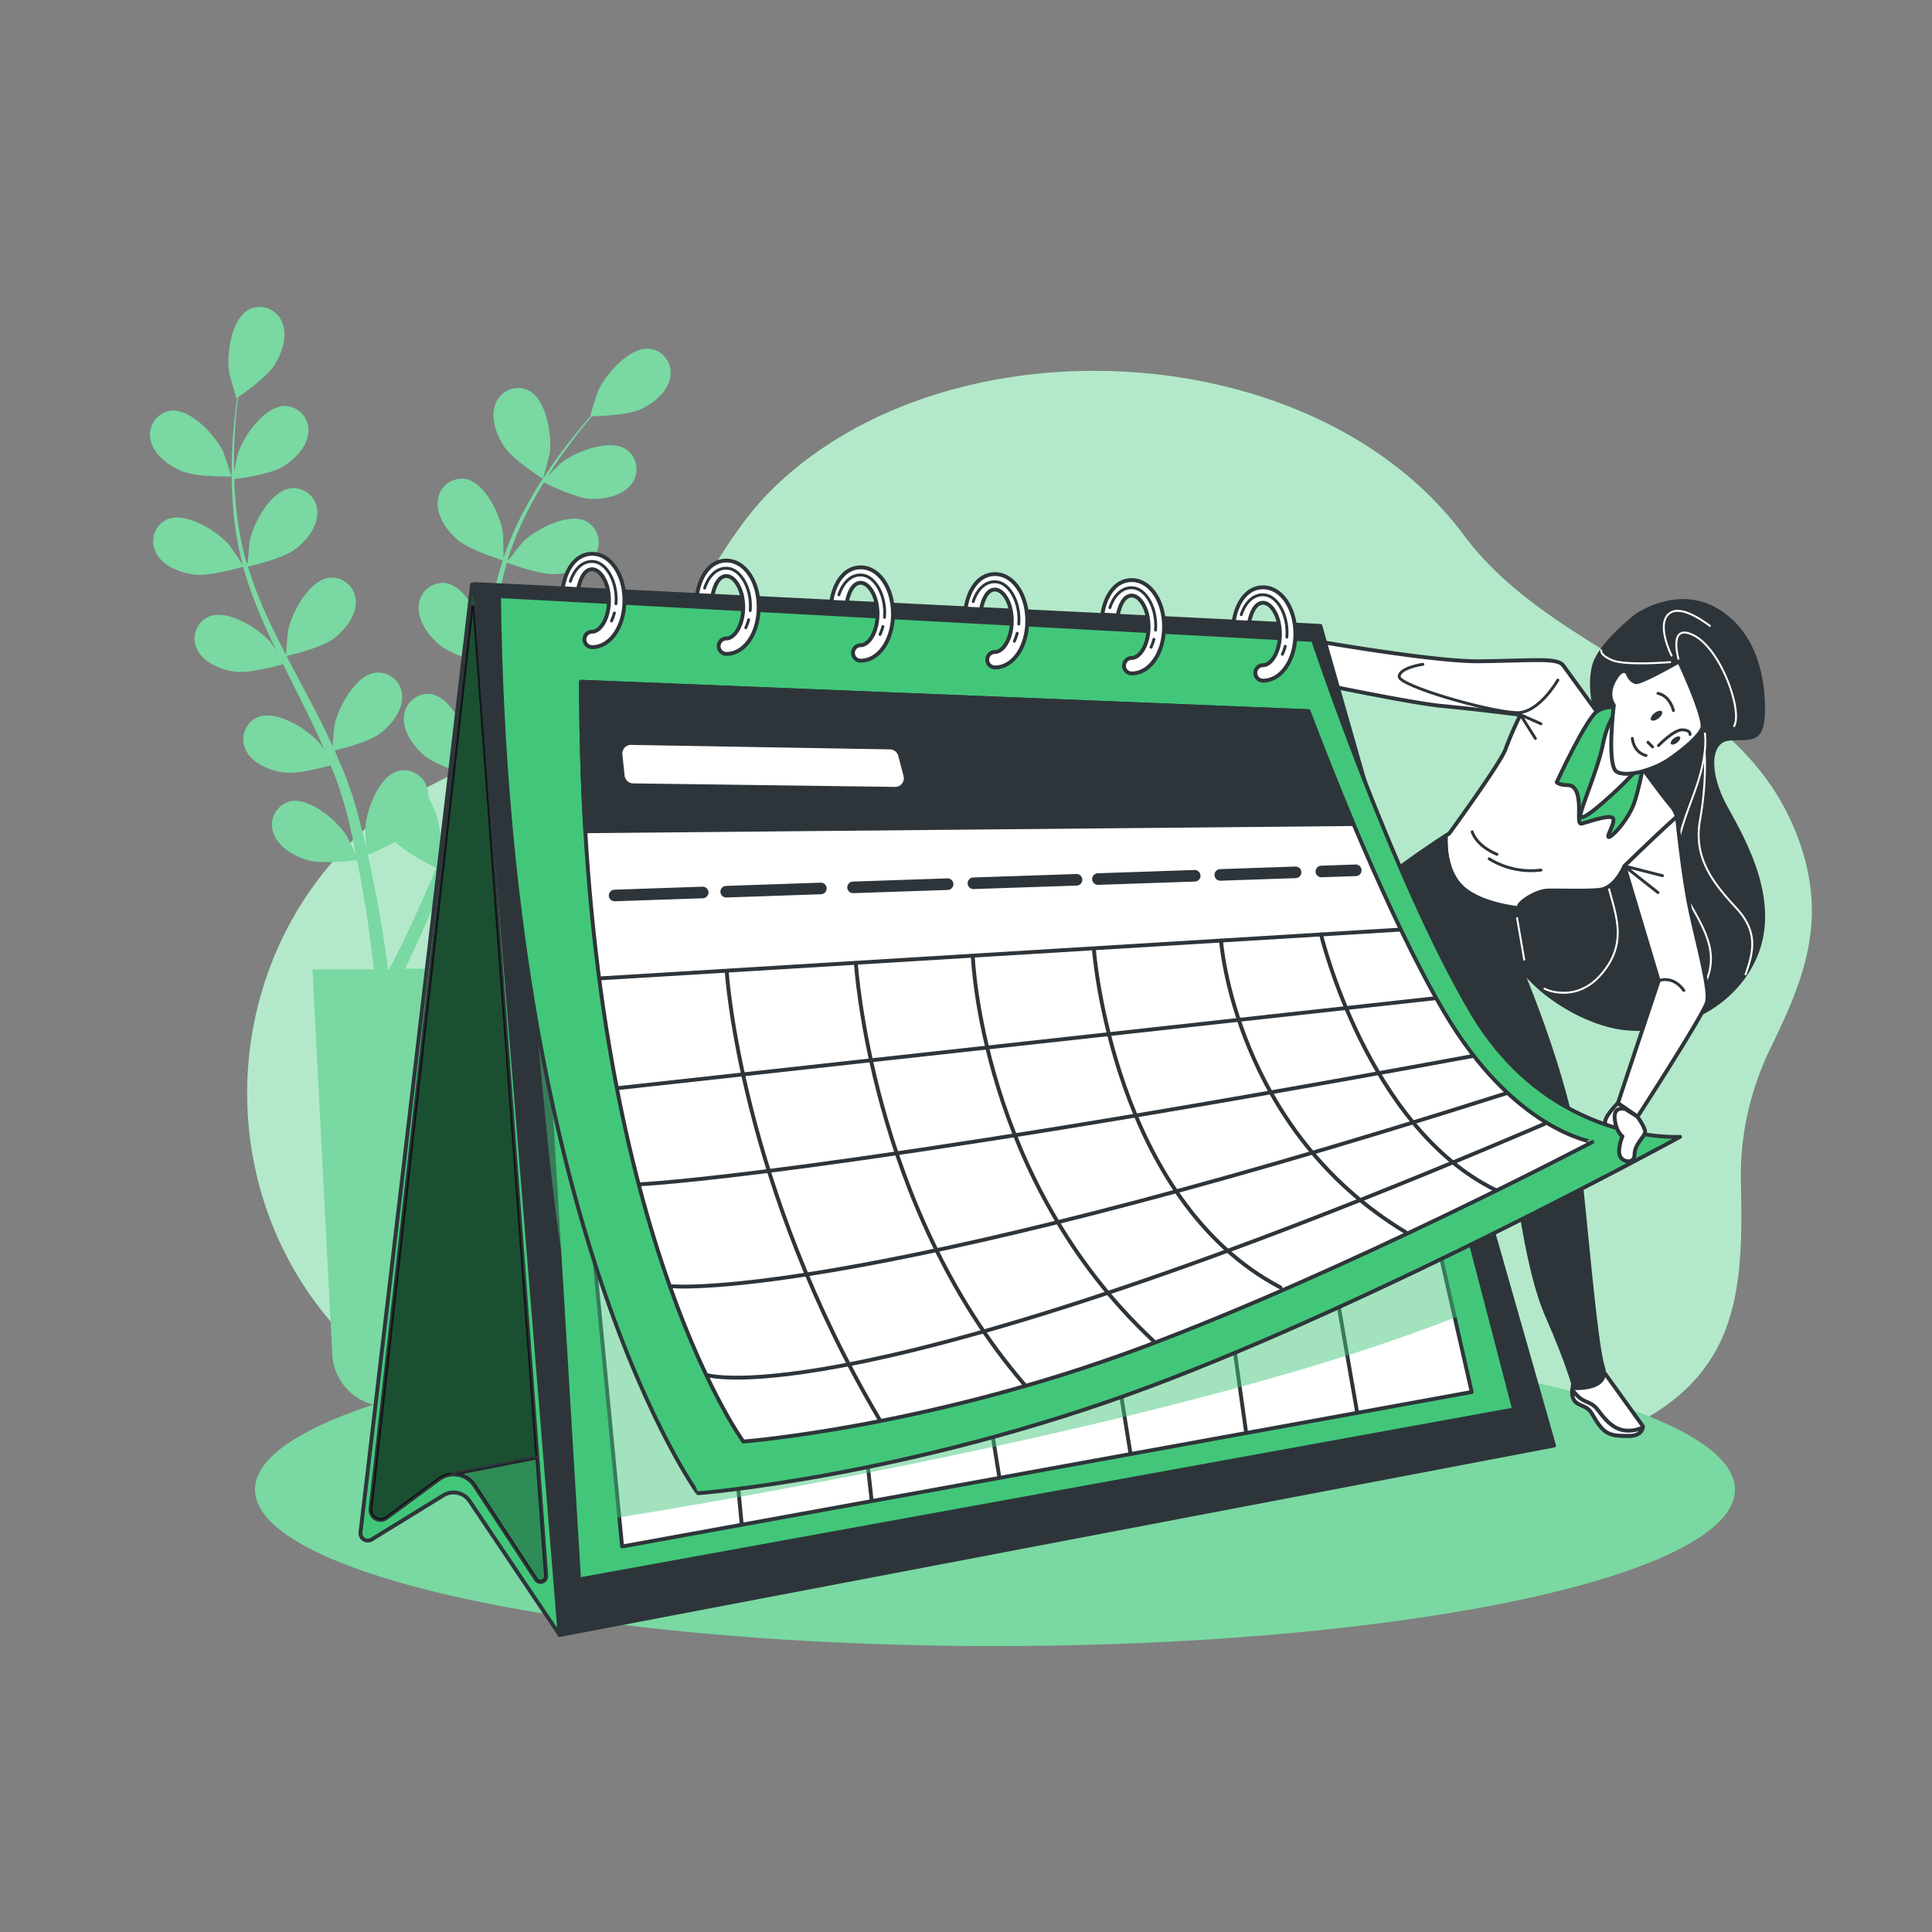 <svg xmlns="http://www.w3.org/2000/svg" viewBox="0 0 500 500"><rect x="0" y="0" width="500" height="500" fill="#808080" stroke="none"/><g id="freepik--background-simple--inject-1--inject-25"><path d="M451.94 289.78A76.88 76.88.0 01458.32 271c8-16.38 13.75-30.71 8.66-49-12.47-44.67-63.19-49.89-88.21-83.58-38.68-52.06-133.72-56.58-179.12-11.59-13.92 13.79-20.44 33.27-34.51 46.91-20.73 20.11-51.51 22.7-72.8 42.75-34.71 32.71-38.08 88.14-7.27 124.92 32.54 38.84 78.47 32.47 123.08 24.21 21.95-4.06 44.77-8.46 67.14-5.34C323 367 379.61 393.21 425.85 367.12c24.63-13.9 25.26-35.58 24.69-60.87A75.31 75.31.0 01451.94 289.78z" style="fill:#42C77A"/><path d="M451.94 289.78A76.88 76.88.0 01458.32 271c8-16.38 13.75-30.71 8.66-49-12.47-44.67-63.19-49.89-88.21-83.58-38.68-52.06-133.72-56.58-179.12-11.59-13.92 13.79-20.44 33.27-34.51 46.91-20.73 20.11-51.51 22.7-72.8 42.75-34.71 32.71-38.08 88.14-7.27 124.92 32.54 38.84 78.47 32.47 123.08 24.21 21.95-4.06 44.77-8.46 67.14-5.34C323 367 379.61 393.21 425.85 367.12c24.63-13.9 25.26-35.58 24.69-60.87A75.31 75.31.0 01451.94 289.78z" style="fill:#fff;opacity:0.6"/></g><g id="freepik--Shadow--inject-1--inject-25"><ellipse cx="257.5" cy="385.5" rx="191.5" ry="40.5" style="fill:#42C77A"/><ellipse cx="257.5" cy="385.5" rx="191.5" ry="40.5" style="fill:#fff;opacity:0.3"/></g><g id="freepik--Plants--inject-1--inject-25"><path d="M39.05 114.14a6.24 6.24.0 015-7.82c5.23-.71 11.65 6.31 13.69 10.56.17.37 2.26 6.43 2.16 6.43s-9.27.21-13-1.45C43.63 120.45 39.92 117.76 39.05 114.14zM173.37 98c-.77 3.64-4.41 6.43-7.59 7.93s-10.73 1.76-12.58 1.79c-1 1.19-2.07 2.48-3.22 3.92-2 2.56-4.22 5.47-6.42 8.79-.59.89-1.19 1.86-1.79 2.8 1.34-1.37 3.19-3.22 3.39-3.38 3.69-2.93 12.53-6.44 16.92-3.52a6.24 6.24.0 011.1 9.22c-2.37 2.88-6.88 3.68-10.4 3.54s-10.55-3.49-12.05-4.24c-1.29 2.09-2.57 4.27-3.77 6.62a80.28 80.28.0 00-5.53 13.23l.27.13c1.07-1.41 3.4-4.32 3.62-4.53 3.34-3.33 11.75-7.78 16.44-5.37a6.25 6.25.0 012.09 9c-2 3.13-6.43 4.42-9.94 4.66-4 .29-12.41-2.87-12.73-3a110.83 110.83.0 00-3 13.93c-.54 3.48-.95 7-1.33 10.59.73-1 3.79-4.83 4-5.08 3.34-3.32 11.75-7.78 16.43-5.36a6.24 6.24.0 012.1 9.05c-2 3.12-6.43 4.41-9.94 4.65-3.95.28-12-2.71-12.66-3-.17 1.62-.34 3.23-.5 4.86-.52 5.29-1 10.61-1.66 15.84-.23 1.81-.51 3.59-.79 5.37 1.14-1.48 3.26-4.13 3.47-4.34 3.34-3.32 11.75-7.78 16.44-5.36a6.24 6.24.0 012.09 9c-2 3.12-6.43 4.41-9.94 4.66s-10.33-2.12-12.24-2.82c-.49 3-1 5.89-1.72 8.74-.32 1.23-.56 2.5-.94 3.66l-1 3.49c-.8 2.36-1.53 4.55-2.33 6.73-.4 1.1-.79 2.13-1.19 3.2.93-1.68 2.45-4.3 2.61-4.53 2.8-3.79 10.43-9.46 15.43-7.78a6.23 6.23.0 013.45 8.62c-1.54 3.4-5.69 5.34-9.13 6.11-3.78.86-11.9-.79-12.89-1-1 2.61-2 5.13-2.94 7.48-3 7.43-5.85 13.51-7.88 17.74l-.33.68h14.79l-5.11 99.6A14.22 14.22.0 01100.22 364h0A14.23 14.23.0 0186 350.5l-5.11-99.6H96.77c-.08-.69-.16-1.42-.25-2.24-.53-4.6-1.39-11.18-2.77-19-.39-2.26-.84-4.65-1.34-7.1-1 .13-9.22 1.17-12.93.0-3.36-1-7.36-3.28-8.64-6.78a6.24 6.24.0 014.08-8.34c5.11-1.31 12.3 4.93 14.81 8.91.16.26 1.71 3.49 2.47 5.16-.3-1.48-.59-2.95-.93-4.49-.48-2.21-1-4.53-1.59-6.79-.32-1.16-.65-2.33-1-3.51s-.75-2.3-1.12-3.48c-.58-1.7-1.27-3.43-2-5.16-2.22.62-8.78 2.31-12.15 1.82s-7.78-2.12-9.57-5.38a6.24 6.24.0 012.77-8.87c4.85-2.07 12.9 3 16 6.57.1.11.68.93 1.35 1.91-.72-1.66-1.43-3.33-2.21-5-2.22-4.72-4.63-9.47-7-14.23-.5-1-1-2-1.48-3-1.87.53-9 2.43-12.49 1.92s-7.78-2.12-9.57-5.39A6.24 6.24.0 0154 159.6c4.85-2.06 12.9 3 16 6.58.11.12.8 1.1 1.55 2.21-1.26-2.61-2.49-5.22-3.63-7.86a112.13 112.13.0 01-5-13.86c-.65.19-8.92 2.59-12.85 2-3.48-.5-7.77-2.12-9.56-5.38a6.24 6.24.0 012.76-8.87c4.86-2.06 12.91 3 16 6.57.22.26 2.66 3.82 3.49 5.13a1.09 1.09.0 010-.17 81.2 81.2.0 01-2.4-14.27A112.61 112.61.0 0160 118.75c.1-4 .43-7.66.75-10.89.19-1.75.39-3.35.6-4.84l-.09.06c-.09.06-1.85-6.1-1.92-6.5-.78-4.65.46-14.08 5.14-16.51a6.25 6.25.0 018.6 3.53c1.36 3.47-.14 7.8-2 10.81s-8 7.38-9.5 8.43c-.18 1.55-.36 3.21-.52 5-.25 3.23-.5 6.88-.51 10.87.0 1.07.0 2.21.05 3.32.36-1.88.89-4.44 1-4.69 1.45-4.48 6.89-12.28 12.17-12.27a6.24 6.24.0 016 7.09c-.38 3.71-3.71 6.86-6.72 8.69S62.29 123.81 60.63 124c.08 2.46.21 5 .51 7.6a80.77 80.77.0 002.68 14.08h.3c.12-1.77.46-5.48.52-5.79 1-4.61 5.5-13 10.75-13.53a6.24 6.24.0 016.74 6.39c0 3.72-2.93 7.23-5.72 9.37-3.22 2.47-11.94 4.45-12.27 4.52a109 109 0 005.15 13.3c1.47 3.2 3.08 6.39 4.73 9.57.06-1.25.5-6.12.57-6.47 1-4.61 5.5-13 10.75-13.54a6.25 6.25.0 016.74 6.39c0 3.73-2.94 7.23-5.73 9.37-3.14 2.41-11.48 4.35-12.19 4.51.75 1.44 1.5 2.89 2.26 4.33 2.49 4.71 5 9.41 7.36 14.13.81 1.64 1.55 3.28 2.3 4.92.13-1.87.45-5.25.5-5.54 1-4.61 5.51-13 10.75-13.54a6.24 6.24.0 016.74 6.39c0 3.73-2.93 7.23-5.72 9.37s-9.79 3.93-11.76 4.41C87.82 197 89 199.7 90 202.46c.41 1.2.9 2.39 1.23 3.56l1.06 3.49c.63 2.41 1.23 4.64 1.77 6.9.28 1.14.51 2.22.77 3.32-.15-1.9-.33-4.93-.32-5.21.25-4.7 3.48-13.65 8.58-15a6.24 6.24.0 017.63 5.3 7.87 7.87.0 01.09 1.38A24.25 24.25.0 01114 218c0 .3-.49 3.85-.78 5.66.57-1.4 1.13-2.79 1.69-4.25.83-2.11 1.63-4.36 2.43-6.54l1.12-3.47c.4-1.17.64-2.33 1-3.52.46-1.74.84-3.57 1.22-5.38-2.19-.72-8.6-2.92-11.14-5.19s-5.31-6.06-5-9.77a6.25 6.25.0 017.2-5.87c5.19 1 9.11 9.63 9.71 14.3.0.15.05 1.15.07 2.34.32-1.78.65-3.57.91-5.39.76-5.16 1.36-10.45 2-15.74.13-1.11.28-2.21.41-3.31-1.85-.59-8.81-2.91-11.47-5.29s-5.31-6.06-5-9.77a6.23 6.23.0 017.2-5.87c5.19 1 9.1 9.63 9.71 14.3.0.16.0 1.36.07 2.7.38-2.88.8-5.73 1.31-8.56A109 109 0 01130.13 145c-.66-.2-8.87-2.76-11.83-5.4-2.63-2.35-5.32-6.06-5-9.77a6.23 6.23.0 017.2-5.87c5.18 1 9.1 9.63 9.71 14.3.0.33.11 4.65.08 6.2.0-.06.0-.12.05-.17a81.92 81.92.0 015.87-13.23 112.93 112.93.0 016.88-11c2.29-3.29 4.58-6.15 6.64-8.67 1.12-1.36 2.17-2.58 3.16-3.71h-.11c-.1.0 1.83-6.12 2-6.49 1.92-4.3 8.15-11.49 13.39-10.93A6.24 6.24.0 01173.37 98zM112.88 224.6c-.9-.43-7.81-3.85-10.51-6.78a66.75 66.75.0 01-7.22 3.39c.61 2.72 1.19 5.37 1.68 7.86 1.56 7.88 2.57 14.5 3.21 19.15.13 1 .25 1.87.35 2.68h.35l1.16-2.25c2.09-4.13 5-10.09 8.18-17.39C111 229.16 111.94 226.92 112.88 224.6zm27.64-100.7c.08.0 1.68-6.15 1.74-6.56.65-4.66-.84-14.06-5.59-16.36a6.25 6.25.0 00-8.5 3.77c-1.27 3.5.35 7.79 2.26 10.74C132.67 119 140.51 123.9 140.52 123.9z" style="fill:#42C77A"/><path d="M39.05 114.14a6.24 6.24.0 015-7.82c5.23-.71 11.65 6.31 13.69 10.56.17.37 2.26 6.43 2.16 6.43s-9.27.21-13-1.45C43.63 120.45 39.92 117.76 39.05 114.14zM173.37 98c-.77 3.64-4.41 6.43-7.59 7.93s-10.73 1.76-12.58 1.79c-1 1.19-2.07 2.48-3.22 3.92-2 2.56-4.22 5.47-6.42 8.79-.59.89-1.19 1.86-1.79 2.8 1.34-1.37 3.19-3.22 3.39-3.38 3.69-2.93 12.53-6.44 16.92-3.52a6.24 6.24.0 011.1 9.22c-2.37 2.88-6.88 3.68-10.4 3.54s-10.55-3.49-12.05-4.24c-1.29 2.09-2.57 4.27-3.77 6.62a80.28 80.28.0 00-5.53 13.23l.27.13c1.07-1.41 3.4-4.32 3.62-4.53 3.34-3.33 11.75-7.78 16.44-5.37a6.25 6.25.0 012.09 9c-2 3.13-6.43 4.42-9.94 4.66-4 .29-12.41-2.87-12.73-3a110.83 110.83.0 00-3 13.93c-.54 3.48-.95 7-1.33 10.59.73-1 3.79-4.83 4-5.08 3.34-3.32 11.75-7.78 16.43-5.36a6.24 6.24.0 012.1 9.05c-2 3.12-6.43 4.41-9.94 4.65-3.95.28-12-2.71-12.66-3-.17 1.62-.34 3.23-.5 4.86-.52 5.29-1 10.61-1.66 15.84-.23 1.81-.51 3.59-.79 5.37 1.14-1.48 3.26-4.13 3.47-4.34 3.34-3.32 11.75-7.78 16.44-5.36a6.24 6.24.0 012.09 9c-2 3.12-6.43 4.41-9.94 4.66s-10.33-2.12-12.24-2.82c-.49 3-1 5.89-1.72 8.74-.32 1.23-.56 2.5-.94 3.66l-1 3.49c-.8 2.36-1.53 4.55-2.33 6.73-.4 1.1-.79 2.13-1.19 3.2.93-1.68 2.45-4.3 2.61-4.53 2.8-3.79 10.43-9.46 15.43-7.78a6.23 6.23.0 013.45 8.62c-1.54 3.4-5.69 5.34-9.13 6.11-3.78.86-11.9-.79-12.89-1-1 2.61-2 5.13-2.94 7.48-3 7.43-5.85 13.51-7.88 17.74l-.33.68h14.79l-5.11 99.6A14.22 14.22.0 01100.22 364h0A14.23 14.23.0 0186 350.5l-5.11-99.6H96.77c-.08-.69-.16-1.42-.25-2.24-.53-4.6-1.39-11.18-2.77-19-.39-2.26-.84-4.65-1.34-7.1-1 .13-9.22 1.17-12.93.0-3.36-1-7.36-3.28-8.64-6.78a6.24 6.24.0 014.08-8.34c5.11-1.31 12.3 4.93 14.81 8.91.16.26 1.71 3.49 2.47 5.16-.3-1.48-.59-2.95-.93-4.49-.48-2.21-1-4.53-1.59-6.79-.32-1.16-.65-2.33-1-3.51s-.75-2.3-1.12-3.48c-.58-1.7-1.27-3.43-2-5.16-2.22.62-8.78 2.31-12.15 1.82s-7.78-2.12-9.57-5.38a6.24 6.24.0 012.77-8.87c4.85-2.07 12.9 3 16 6.57.1.11.68.93 1.35 1.91-.72-1.66-1.43-3.33-2.21-5-2.22-4.72-4.63-9.47-7-14.23-.5-1-1-2-1.48-3-1.87.53-9 2.43-12.49 1.92s-7.78-2.12-9.57-5.39A6.24 6.24.0 0154 159.6c4.85-2.06 12.9 3 16 6.58.11.12.8 1.1 1.55 2.21-1.26-2.61-2.49-5.22-3.63-7.86a112.13 112.13.0 01-5-13.86c-.65.19-8.92 2.59-12.85 2-3.48-.5-7.77-2.12-9.56-5.38a6.24 6.24.0 012.76-8.87c4.86-2.06 12.91 3 16 6.57.22.26 2.66 3.82 3.49 5.13a1.09 1.09.0 010-.17 81.2 81.2.0 01-2.4-14.27A112.61 112.61.0 0160 118.75c.1-4 .43-7.66.75-10.89.19-1.75.39-3.35.6-4.84l-.09.06c-.09.06-1.85-6.1-1.92-6.5-.78-4.65.46-14.08 5.14-16.51a6.25 6.25.0 018.6 3.53c1.36 3.47-.14 7.8-2 10.81s-8 7.38-9.5 8.43c-.18 1.55-.36 3.21-.52 5-.25 3.23-.5 6.88-.51 10.87.0 1.07.0 2.21.05 3.32.36-1.88.89-4.44 1-4.69 1.45-4.48 6.89-12.28 12.17-12.27a6.24 6.24.0 016 7.09c-.38 3.71-3.71 6.86-6.72 8.69S62.29 123.81 60.63 124c.08 2.46.21 5 .51 7.6a80.77 80.77.0 002.68 14.08h.3c.12-1.77.46-5.48.52-5.79 1-4.61 5.5-13 10.75-13.53a6.24 6.24.0 016.74 6.39c0 3.72-2.93 7.23-5.72 9.37-3.22 2.47-11.94 4.45-12.27 4.52a109 109 0 005.15 13.3c1.47 3.2 3.08 6.39 4.73 9.57.06-1.25.5-6.12.57-6.47 1-4.61 5.5-13 10.75-13.54a6.25 6.25.0 016.74 6.39c0 3.73-2.94 7.23-5.73 9.37-3.14 2.41-11.48 4.35-12.19 4.51.75 1.44 1.5 2.89 2.26 4.33 2.49 4.71 5 9.41 7.36 14.13.81 1.64 1.55 3.28 2.3 4.92.13-1.87.45-5.25.5-5.54 1-4.61 5.51-13 10.75-13.54a6.24 6.24.0 016.74 6.39c0 3.73-2.93 7.23-5.72 9.37s-9.79 3.93-11.76 4.41C87.82 197 89 199.7 90 202.46c.41 1.2.9 2.39 1.23 3.56l1.06 3.49c.63 2.41 1.23 4.64 1.77 6.9.28 1.14.51 2.22.77 3.32-.15-1.9-.33-4.93-.32-5.21.25-4.7 3.48-13.65 8.58-15a6.24 6.24.0 017.63 5.3 7.87 7.87.0 01.09 1.38A24.25 24.25.0 01114 218c0 .3-.49 3.85-.78 5.66.57-1.4 1.13-2.79 1.69-4.25.83-2.11 1.63-4.36 2.43-6.54l1.12-3.47c.4-1.17.64-2.33 1-3.52.46-1.74.84-3.57 1.22-5.38-2.19-.72-8.6-2.92-11.14-5.19s-5.31-6.06-5-9.77a6.25 6.25.0 017.2-5.87c5.19 1 9.11 9.63 9.71 14.3.0.15.05 1.15.07 2.34.32-1.78.65-3.57.91-5.39.76-5.16 1.36-10.45 2-15.74.13-1.11.28-2.21.41-3.31-1.85-.59-8.81-2.91-11.47-5.29s-5.31-6.06-5-9.77a6.23 6.23.0 017.2-5.87c5.19 1 9.1 9.63 9.71 14.3.0.16.0 1.36.07 2.7.38-2.88.8-5.73 1.31-8.56A109 109 0 01130.13 145c-.66-.2-8.87-2.76-11.83-5.4-2.63-2.35-5.32-6.06-5-9.77a6.23 6.23.0 017.2-5.87c5.18 1 9.1 9.63 9.71 14.3.0.33.11 4.65.08 6.2.0-.06.0-.12.05-.17a81.92 81.92.0 015.87-13.23 112.93 112.93.0 016.88-11c2.29-3.29 4.58-6.15 6.64-8.67 1.12-1.36 2.17-2.58 3.16-3.71h-.11c-.1.0 1.83-6.12 2-6.49 1.92-4.3 8.15-11.49 13.39-10.93A6.24 6.24.0 01173.37 98zM112.88 224.6c-.9-.43-7.81-3.85-10.51-6.78a66.75 66.75.0 01-7.22 3.39c.61 2.72 1.19 5.37 1.68 7.86 1.56 7.88 2.57 14.5 3.21 19.15.13 1 .25 1.87.35 2.68h.35l1.16-2.25c2.09-4.13 5-10.09 8.18-17.39C111 229.16 111.94 226.92 112.88 224.6zm27.64-100.7c.08.0 1.68-6.15 1.74-6.56.65-4.66-.84-14.06-5.59-16.36a6.25 6.25.0 00-8.5 3.77c-1.27 3.5.35 7.79 2.26 10.74C132.67 119 140.51 123.9 140.52 123.9z" style="fill:#fff;opacity:0.3"/></g><g id="freepik--Calendar--inject-1--inject-25"><path d="M423.61 159.26s-9.78 7.48-11.13 13.24.39 11.89 1.54 15.54 1.34 21.3-9.4 29.16-15.54 15.73-14.39 25.52 15.73 20.53 27.82 23 29.16-3.07 35.87-17.46S451.62 218 446.63 209s-4.6-17.46 1-17.84 8.44 1 8.64-6.91-1.73-20.14-11.9-26.28S423.61 159.26 423.61 159.26z" style="fill:#2e353a;stroke:#2e353a;stroke-linecap:round;stroke-linejoin:round"/><path d="M399.53 255.76c1 .67 10 4.34 16.66-6s-2.41-19.87-.66-29" style="fill:none;stroke:#fff;stroke-miterlimit:10;stroke-width:0.5px"/><path d="M434.55 171.16s-3.12-10.08 3.64-6.81c7.25 3.5 13 20 10.5 23.75" style="fill:none;stroke:#fff;stroke-miterlimit:10;stroke-width:0.5px"/><path d="M432.69 169.85s-3.75-7.25-1.25-10.5 8.25.5 11.25 2.75" style="fill:none;stroke:#fff;stroke-miterlimit:10;stroke-width:0.5px"/><path d="M441.19 189.6s1 4.5-2 13.5-8.5 19.25-3 28.75 9.75 16 3.5 25.5" style="fill:none;stroke:#fff;stroke-miterlimit:10;stroke-width:0.5px"/><path d="M441.19 194.85a81.09 81.09.0 01-1.25 17.5c-1.75 10 3.75 16.5 9.5 22.75s4.25 11.5 2.25 17.25" style="fill:none;stroke:#fff;stroke-miterlimit:10;stroke-width:0.5px"/><path d="M432.44 171.35s-11.75 1-15.25-.5-2.75-2.75-2.75-2.75" style="fill:none;stroke:#fff;stroke-miterlimit:10;stroke-width:0.5px"/><path d="M434 211.29s1.53 15.54 3.49 24.53 5.08 20.34 4.3 23.47-18 29.72-18 29.72l-5.08-3.52 10.56-31.68-8.89-29.7S428.52 212.18 434 211.29z" style="fill:#fff;stroke:#2e353a;stroke-linecap:round;stroke-linejoin:round"/><path d="M432.63 208.76c-2.5-2.88-7.87-10.36-7.87-10.36l-8.44-10-11.7-16.11c-1.54-2.11-6.72-1.35-21.68-1.15s-60.37-8.44-60.37-8.44l-1.53 10s41.56 9 52.11 10 20.34 2.3 20.34 2.3a87.48 87.48.0 00-3.84 8.83c-1.15 3.45-14.58 21.87-14.58 21.87s-.33.2-.9.58c-.15 3.34.17 10.43 5.16 14.17 3.86 2.89 9.51 4.11 13.59 4.62h0c.07-.23.13-.43.18-.57.58-1.54 4.8-3.84 7.1-4s9.4.19 13.63-.19 6.52-6.14 6.52-6.14 9.32-9.1 13.61-12.82A7.34 7.34.0 00432.63 208.76z" style="fill:#fff;stroke:#2e353a;stroke-linecap:round;stroke-linejoin:round"/><polyline points="398.8 187.32 393.49 184.97 397.35 191.11" style="fill:none;stroke:#2e353a;stroke-linecap:round;stroke-linejoin:round;stroke-width:0.75px"/><path d="M385.41 222.26a20.47 20.47.0 0013.39 2.91" style="fill:none;stroke:#2e353a;stroke-linecap:round;stroke-linejoin:round;stroke-width:0.75px"/><path d="M381 215.27s.87 3.5 6.41 5.83" style="fill:none;stroke:#2e353a;stroke-linecap:round;stroke-linejoin:round;stroke-width:0.75px"/><path d="M429.24 253.81s3.63-1.56 6.54 2.52" style="fill:none;stroke:#2e353a;stroke-linecap:round;stroke-linejoin:round;stroke-width:0.75px"/><polyline points="430.25 226.63 420.35 224.11 429.08 231" style="fill:none;stroke:#2e353a;stroke-linecap:round;stroke-linejoin:round;stroke-width:0.75px"/><path d="M403.17 176s-4.95 8.73-10.77 8.44c-7.91-.4-30.29-7-30.29-9.32s6.12-3.2 6.12-3.2" style="fill:none;stroke:#2e353a;stroke-linecap:round;stroke-linejoin:round;stroke-width:0.75px"/><path d="M420.35 183.24s-4-1-6.91.77-10.55 18.42-10.55 18.42.57.77 2.88.77 2.88 3.07 2.88 5.94-.2 4.22.76 4 6.72-2.3 7.87-1.53-1.54 4.6-1 5 5.37-4.42 6.91-9.6 3.07-12.85 2.68-15.92S423 184 420.35 183.24z" style="fill:#42C77A;stroke:#2e353a;stroke-linecap:round;stroke-linejoin:round"/><path d="M423.61 199.17a86.93 86.93.0 01-6.71 6.71c-4.42 4-8.06 6.91-7.87 5s4.6-12.28 5.75-18 3.27-9.6 5.57-9.6S427.64 195 423.61 199.17z" style="fill:#fff;stroke:#2e353a;stroke-linecap:round;stroke-linejoin:round"/><path d="M421.31 174.42a3.49 3.49.0 001.92 2.11c1.34.38 11.32-5.37 11.32-5.37s7.1 15.15 5.94 17.45-4.6 5.19-8.44 7.87-10.93 4.8-13.62 3.26-.77-17.26-.77-17.26-2.11-2.5.19-6.53S421.31 174.42 421.31 174.42z" style="fill:#fff;stroke:#2e353a;stroke-linecap:round;stroke-linejoin:round"/><path d="M437.38 190.07s.17-1.19-2.05-1.19-6.12 4.08-6.12 4.08" style="fill:none;stroke:#2e353a;stroke-linecap:round;stroke-linejoin:round;stroke-width:0.75px"/><line x1="427.68" y1="193.3" x2="426.49" y2="192.11" style="fill:none;stroke:#2e353a;stroke-linecap:round;stroke-linejoin:round;stroke-width:0.75px"/><path d="M426 195.52s-3.06-.51-3.57-4.43" style="fill:none;stroke:#2e353a;stroke-linecap:round;stroke-linejoin:round;stroke-width:0.75px"/><path d="M433.08 183.89s-.76-3.73-4-4.45" style="fill:none;stroke:#2e353a;stroke-linecap:round;stroke-linejoin:round;stroke-width:0.75px"/><path d="M429.23 185.89c-.78.61-1.64.81-1.93.44s.1-1.16.87-1.77 1.64-.81 1.93-.44S430 185.28 429.23 185.89z" style="fill:#2e353a"/><path d="M434.05 192.19c-.64.5-1.35.67-1.59.36s.08-1 .72-1.47 1.35-.66 1.59-.36S434.69 191.68 434.05 192.19z" style="fill:#2e353a"/><path d="M415.38 355.47l9.81 13.63s0 2.5-3.5 2.5-5.5.0-7.5-2.5-2-4-4-5-4-1-3-6.5 8.19-2.13 8.19-2.13z" style="fill:#fff;stroke:#2e353a;stroke-linecap:round;stroke-linejoin:round"/><path d="M425.15 369.41a8.53 8.53.0 01-5 .74c-3.54-.64-5.69-4.18-7-5.7s-2.91-1.51-4.42-2.78a9.85 9.85.0 01-1.86-2.12c-.21 3.56 1.52 3.68 3.24 4.55 2 1 2 2.5 4 5s4 2.5 7.5 2.5C424.42 371.6 425 370.08 425.15 369.41z" style="fill:#fff;stroke:#2e353a;stroke-linecap:round;stroke-linejoin:round"/><path d="M414.82 353.74c-2-6-4.85-41.92-6.33-53.29-3-23.12-16.34-53.13-16.34-53.13l.77-12.28c-4.08-.51-9.73-1.73-13.59-4.62-5-3.74-5.31-10.83-5.16-14.17-2.53 1.63-10 6.54-16.37 11.7-7.86 6.33-13.24 28.78-14.77 35.87s-3.26 28-3.26 28-13.82 5.37-19.38 13-22.45 24.94-22.45 24.94l1.54 5.76s5.18-3.64 9.59-7.1 38.76-22.64 41.06-24 5-4 8.06-11.7c1.12-2.81 2.7-7.41 4.26-12.12L367.78 264l5.13-4.37c5.06 13.68 16.82 40.05 18.49 43.82 2 4.52 3.52 24.62 9.05 37.19s7 18.6 7 18.6S416.83 359.77 414.82 353.74z" style="fill:#2e353a;stroke:#2e353a;stroke-linecap:round;stroke-linejoin:round"/><line x1="392.59" y1="237.41" x2="394.5" y2="248.56" style="fill:none;stroke:#fff;stroke-miterlimit:10;stroke-width:0.5px"/><path d="M122.18 151.29 93.3 396.59a1.9 1.9.0 002.88 1.83L114.74 387a5 5 0 016.79 1.47l23.32 34.67 9.73-145.84z" style="fill:#42C77A;stroke:#2e353a;stroke-linecap:round;stroke-linejoin:round"/><path d="M122 157.46l-26.1 233a2.6 2.6.0 004.13 2.38l13.57-10a6.45 6.45.0 019.23 1.65l15.88 24.24a1.43 1.43.0 002.63-.89L122.8 157.47A.41.41.0 00122 157.46z" style="fill:#42C77A;stroke:#2e353a;stroke-linecap:round;stroke-linejoin:round"/><path d="M122.36 154.08 95.88 390.44a2.6 2.6.0 004.13 2.38l13.57-10a6.45 6.45.0 019.23 1.65l15.88 24.24a1.43 1.43.0 002.63-.89L122.55 154.08A.1.1.0 00122.36 154.08z" style="opacity:0.6"/><path d="M117.53 381.54a6.45 6.45.0 015.28 2.91l15.88 24.24a1.43 1.43.0 002.63-.89l-2.27-30.64-21.86 4.28A1.91 1.91.0 01117.53 381.54z" style="fill:#42C77A;stroke:#2e353a;stroke-linecap:round;stroke-linejoin:round"/><path d="M117.53 381.54a6.45 6.45.0 015.28 2.91l15.88 24.24a1.43 1.43.0 002.63-.89l-2.27-30.64-21.86 4.28A1.91 1.91.0 01117.53 381.54z" style="opacity:0.3"/><polygon points="122.77 151.14 144.84 423.14 402.19 374.1 341.71 161.97 122.77 151.14" style="fill:#2e353a;stroke:#2e353a;stroke-linecap:round;stroke-linejoin:round"/><polygon points="134.7 157.01 149.86 408.76 391.86 364.76 340.85 169.17 134.7 157.01" style="fill:#42C77A;stroke:#2e353a;stroke-linecap:round;stroke-linejoin:round"/><polygon points="149.49 280.9 161 400.23 380.88 360.25 360.45 270.56 149.49 280.9" style="fill:#fff;stroke:#2e353a;stroke-linecap:round;stroke-linejoin:round"/><line x1="191.93" y1="394.29" x2="188.28" y2="355.96" style="fill:#fff;stroke:#2e353a;stroke-linecap:round;stroke-linejoin:round"/><line x1="225.58" y1="388.36" x2="222.06" y2="356.41" style="fill:#fff;stroke:#2e353a;stroke-linecap:round;stroke-linejoin:round"/><line x1="258.57" y1="381.97" x2="254.46" y2="356.41" style="fill:#fff;stroke:#2e353a;stroke-linecap:round;stroke-linejoin:round"/><line x1="292.56" y1="376.14" x2="287.67" y2="345.67" style="fill:#fff;stroke:#2e353a;stroke-linecap:round;stroke-linejoin:round"/><line x1="322.5" y1="370.74" x2="318.33" y2="341" style="fill:#fff;stroke:#2e353a;stroke-linecap:round;stroke-linejoin:round"/><line x1="351.21" y1="365.43" x2="345" y2="329.67" style="fill:#fff;stroke:#2e353a;stroke-linecap:round;stroke-linejoin:round"/><path d="M418.68 285.49s-3.06 3.08-3.26 4.68 1.4 6.42 1.4 6.42l4.82.8 2.12-8.38z" style="fill:#fff;stroke:#2e353a;stroke-linecap:round;stroke-linejoin:round"/><path d="M135.92 226.56s5.08 73.11 9.75 99.77S159 392.89 159 392.89s150-23.22 224-54.56l-6-28.66z" style="fill:#42C77A;opacity:0.49;mix-blend-mode:multiply"/><path d="M129.14 154.27l210.67 11.35s20.51 61.45 40.92 96.15 54.07 32.44 54.07 32.44-77.2 42.21-137.33 64.68c-62.58 23.37-116.85 27.57-116.85 27.57S131.19 318.94 129.14 154.27z" style="fill:#42C77A;stroke:#2e353a;stroke-linecap:round;stroke-linejoin:round"/><path d="M153.26 143.33c-3.91.0-6.74 3.47-7.63 8.91l4 .22c.62-3.14 1.85-5.13 3.62-5.13 2.06.0 4.35 3.31 4.35 8.07s-2.29 8.08-4.35 8.08a2 2 0 000 4c4.68.0 8.35-5.31 8.35-12.08s-3.66-12.07-8.34-12.07z" style="fill:#fff;stroke:#2e353a;stroke-miterlimit:10"/><path d="M159 158.64a13.75 13.75.0 01-.74 2.06" style="fill:none;stroke:#2e353a;stroke-linecap:round;stroke-linejoin:round;stroke-width:0.75px"/><path d="M147.61 150.44s1.5-5.42 5.93-5.12c3.48.24 6.35 5.41 5.87 10.94" style="fill:none;stroke:#2e353a;stroke-linecap:round;stroke-linejoin:round;stroke-width:0.75px"/><path d="M188 145.08c-3.91.0-6.74 3.47-7.63 8.91l4 .22c.62-3.14 1.85-5.13 3.62-5.13 2.06.0 4.35 3.31 4.35 8.07s-2.29 8.08-4.35 8.08a2 2 0 000 4c4.68.0 8.35-5.31 8.35-12.08S192.69 145.08 188 145.08z" style="fill:#fff;stroke:#2e353a;stroke-miterlimit:10"/><path d="M193.75 160.39a13.75 13.75.0 01-.74 2.06" style="fill:none;stroke:#2e353a;stroke-linecap:round;stroke-linejoin:round;stroke-width:0.75px"/><path d="M182.36 152.19s1.5-5.42 5.93-5.12c3.48.24 6.35 5.41 5.87 10.94" style="fill:none;stroke:#2e353a;stroke-linecap:round;stroke-linejoin:round;stroke-width:0.75px"/><path d="M222.76 146.83c-3.91.0-6.74 3.47-7.63 8.91l4 .22c.62-3.14 1.85-5.13 3.62-5.13 2.06.0 4.35 3.31 4.35 8.07s-2.29 8.08-4.35 8.08a2 2 0 000 4c4.68.0 8.35-5.31 8.35-12.08s-3.66-12.07-8.34-12.07z" style="fill:#fff;stroke:#2e353a;stroke-miterlimit:10"/><path d="M228.5 162.14a13.75 13.75.0 01-.74 2.06" style="fill:none;stroke:#2e353a;stroke-linecap:round;stroke-linejoin:round;stroke-width:0.75px"/><path d="M217.11 153.94s1.5-5.42 5.93-5.12c3.48.24 6.35 5.41 5.87 10.94" style="fill:none;stroke:#2e353a;stroke-linecap:round;stroke-linejoin:round;stroke-width:0.75px"/><path d="M257.51 148.58c-3.91.0-6.74 3.47-7.63 8.91l4 .22c.62-3.14 1.85-5.13 3.62-5.13 2.06.0 4.35 3.31 4.35 8.07s-2.29 8.08-4.35 8.08a2 2 0 000 4c4.68.0 8.35-5.31 8.35-12.08S262.19 148.58 257.51 148.58z" style="fill:#fff;stroke:#2e353a;stroke-miterlimit:10"/><path d="M263.25 163.89a13.75 13.75.0 01-.74 2.06" style="fill:none;stroke:#2e353a;stroke-linecap:round;stroke-linejoin:round;stroke-width:0.75px"/><path d="M251.86 155.69s1.5-5.42 5.93-5.12c3.48.24 6.35 5.41 5.87 10.94" style="fill:none;stroke:#2e353a;stroke-linecap:round;stroke-linejoin:round;stroke-width:0.75px"/><path d="M292.89 150.13c-3.91.0-6.74 3.47-7.62 8.92l4 .22c.63-3.14 1.86-5.14 3.62-5.14 2.06.0 4.36 3.32 4.36 8.08s-2.3 8.07-4.36 8.07a2 2 0 000 4c4.69.0 8.36-5.3 8.36-12.07S297.58 150.13 292.89 150.13z" style="fill:#fff;stroke:#2e353a;stroke-miterlimit:10"/><path d="M298.63 165.45a13.25 13.25.0 01-.74 2.05" style="fill:none;stroke:#2e353a;stroke-linecap:round;stroke-linejoin:round;stroke-width:0.75px"/><path d="M287.24 157.25s1.51-5.43 5.93-5.13c3.49.24 6.35 5.42 5.88 10.95" style="fill:none;stroke:#2e353a;stroke-linecap:round;stroke-linejoin:round;stroke-width:0.75px"/><path d="M326.88 152c-3.91.0-6.74 3.47-7.62 8.91l4 .23c.63-3.14 1.86-5.14 3.62-5.14 2.06.0 4.36 3.32 4.36 8.07s-2.3 8.08-4.36 8.08a2 2 0 000 4c4.69.0 8.36-5.31 8.36-12.08S331.57 152 326.88 152z" style="fill:#fff;stroke:#2e353a;stroke-miterlimit:10"/><path d="M332.62 167.26a13 13 0 01-.74 2.06" style="fill:none;stroke:#2e353a;stroke-linecap:round;stroke-linejoin:round;stroke-width:0.75px"/><path d="M321.23 159.07s1.51-5.43 5.93-5.13c3.49.24 6.35 5.41 5.88 10.94" style="fill:none;stroke:#2e353a;stroke-linecap:round;stroke-linejoin:round;stroke-width:0.75px"/><path d="M423.76 289s2 2.74 2 3.91-2.74 3.13-2.74 5.86-3.52 2-3.91.0.78-4.69.78-4.69-1.63-1-2-4.52 2.8-2.52 2.8-2.52z" style="fill:#fff;stroke:#2e353a;stroke-linecap:round;stroke-linejoin:round"/><path d="M373.76 261.93c-14.49-24.64-29.71-63.55-35.12-77.87l-188.27-7.63c-.12 139.15 42 196.64 42 196.64s47.95-3.71 103.25-24.37c53.14-19.85 116.52-53.17 116.52-53.17S391.79 292.6 373.76 261.93z" style="fill:#fff;stroke:#2e353a;stroke-linecap:round;stroke-linejoin:round"/><path d="M338.64 184.06l-188.27-7.63c0 13.69.39 26.57 1.11 38.7l198.82-1.86C345.15 201 341 190.25 338.64 184.06z" style="fill:#2e353a;stroke:#2e353a;stroke-linecap:round;stroke-linejoin:round"/><line x1="341.97" y1="225.54" x2="350.87" y2="225.23" style="fill:none;stroke:#2e353a;stroke-linecap:round;stroke-linejoin:round;stroke-width:3px"/><line x1="315.81" y1="226.43" x2="335.3" y2="225.76" style="fill:none;stroke:#2e353a;stroke-linecap:round;stroke-linejoin:round;stroke-width:3px"/><line x1="284.14" y1="227.5" x2="309.19" y2="226.65" style="fill:none;stroke:#2e353a;stroke-linecap:round;stroke-linejoin:round;stroke-width:3px"/><line x1="251.92" y1="228.59" x2="278.61" y2="227.69" style="fill:none;stroke:#2e353a;stroke-linecap:round;stroke-linejoin:round;stroke-width:3px"/><line x1="220.77" y1="229.65" x2="245.24" y2="228.82" style="fill:none;stroke:#2e353a;stroke-linecap:round;stroke-linejoin:round;stroke-width:3px"/><line x1="187.95" y1="230.77" x2="212.44" y2="229.93" style="fill:none;stroke:#2e353a;stroke-linecap:round;stroke-linejoin:round;stroke-width:3px"/><line x1="159.06" y1="231.75" x2="181.85" y2="230.97" style="fill:none;stroke:#2e353a;stroke-linecap:round;stroke-linejoin:round;stroke-width:3px"/><line x1="155.35" y1="253.2" x2="362.48" y2="240.58" style="fill:none;stroke:#2e353a;stroke-linecap:round;stroke-linejoin:round"/><path d="M188.08 251.42s3.4 55.08 39.71 116.22" style="fill:none;stroke:#2e353a;stroke-linecap:round;stroke-linejoin:round"/><path d="M221.5 249.21s3.83 63 43.64 109.13" style="fill:none;stroke:#2e353a;stroke-linecap:round;stroke-linejoin:round"/><path d="M251.76 247.35s2 58 46.75 99.68" style="fill:none;stroke:#2e353a;stroke-linecap:round;stroke-linejoin:round"/><path d="M283.13 246s4.94 64.48 48.25 87.19" style="fill:none;stroke:#2e353a;stroke-linecap:round;stroke-linejoin:round"/><path d="M316 243.41s3.48 48.77 47.78 75.48" style="fill:none;stroke:#2e353a;stroke-linecap:round;stroke-linejoin:round"/><path d="M341.88 241.83s11.92 50 45.27 66.19" style="fill:none;stroke:#2e353a;stroke-linecap:round;stroke-linejoin:round"/><line x1="159.89" y1="281.61" x2="371.45" y2="258.34" style="fill:none;stroke:#2e353a;stroke-linecap:round;stroke-linejoin:round"/><path d="M165.41 306.5s45.17-1.77 215.88-33.23" style="fill:none;stroke:#2e353a;stroke-linecap:round;stroke-linejoin:round"/><path d="M173.38 332.85s44 5 216.38-49.89" style="fill:none;stroke:#2e353a;stroke-linecap:round;stroke-linejoin:round"/><path d="M182.9 355.84s36.68 12.15 216.86-65" style="fill:none;stroke:#2e353a;stroke-linecap:round;stroke-linejoin:round"/><path d="M231.69 203.65l-67.82-.91a2.27 2.27.0 01-2.22-2l-.58-5.48a2.24 2.24.0 012.26-2.48l67 1.16a2.26 2.26.0 012.15 1.7l1.36 5.21A2.24 2.24.0 01231.69 203.65z" style="fill:#fff"/></g></svg>